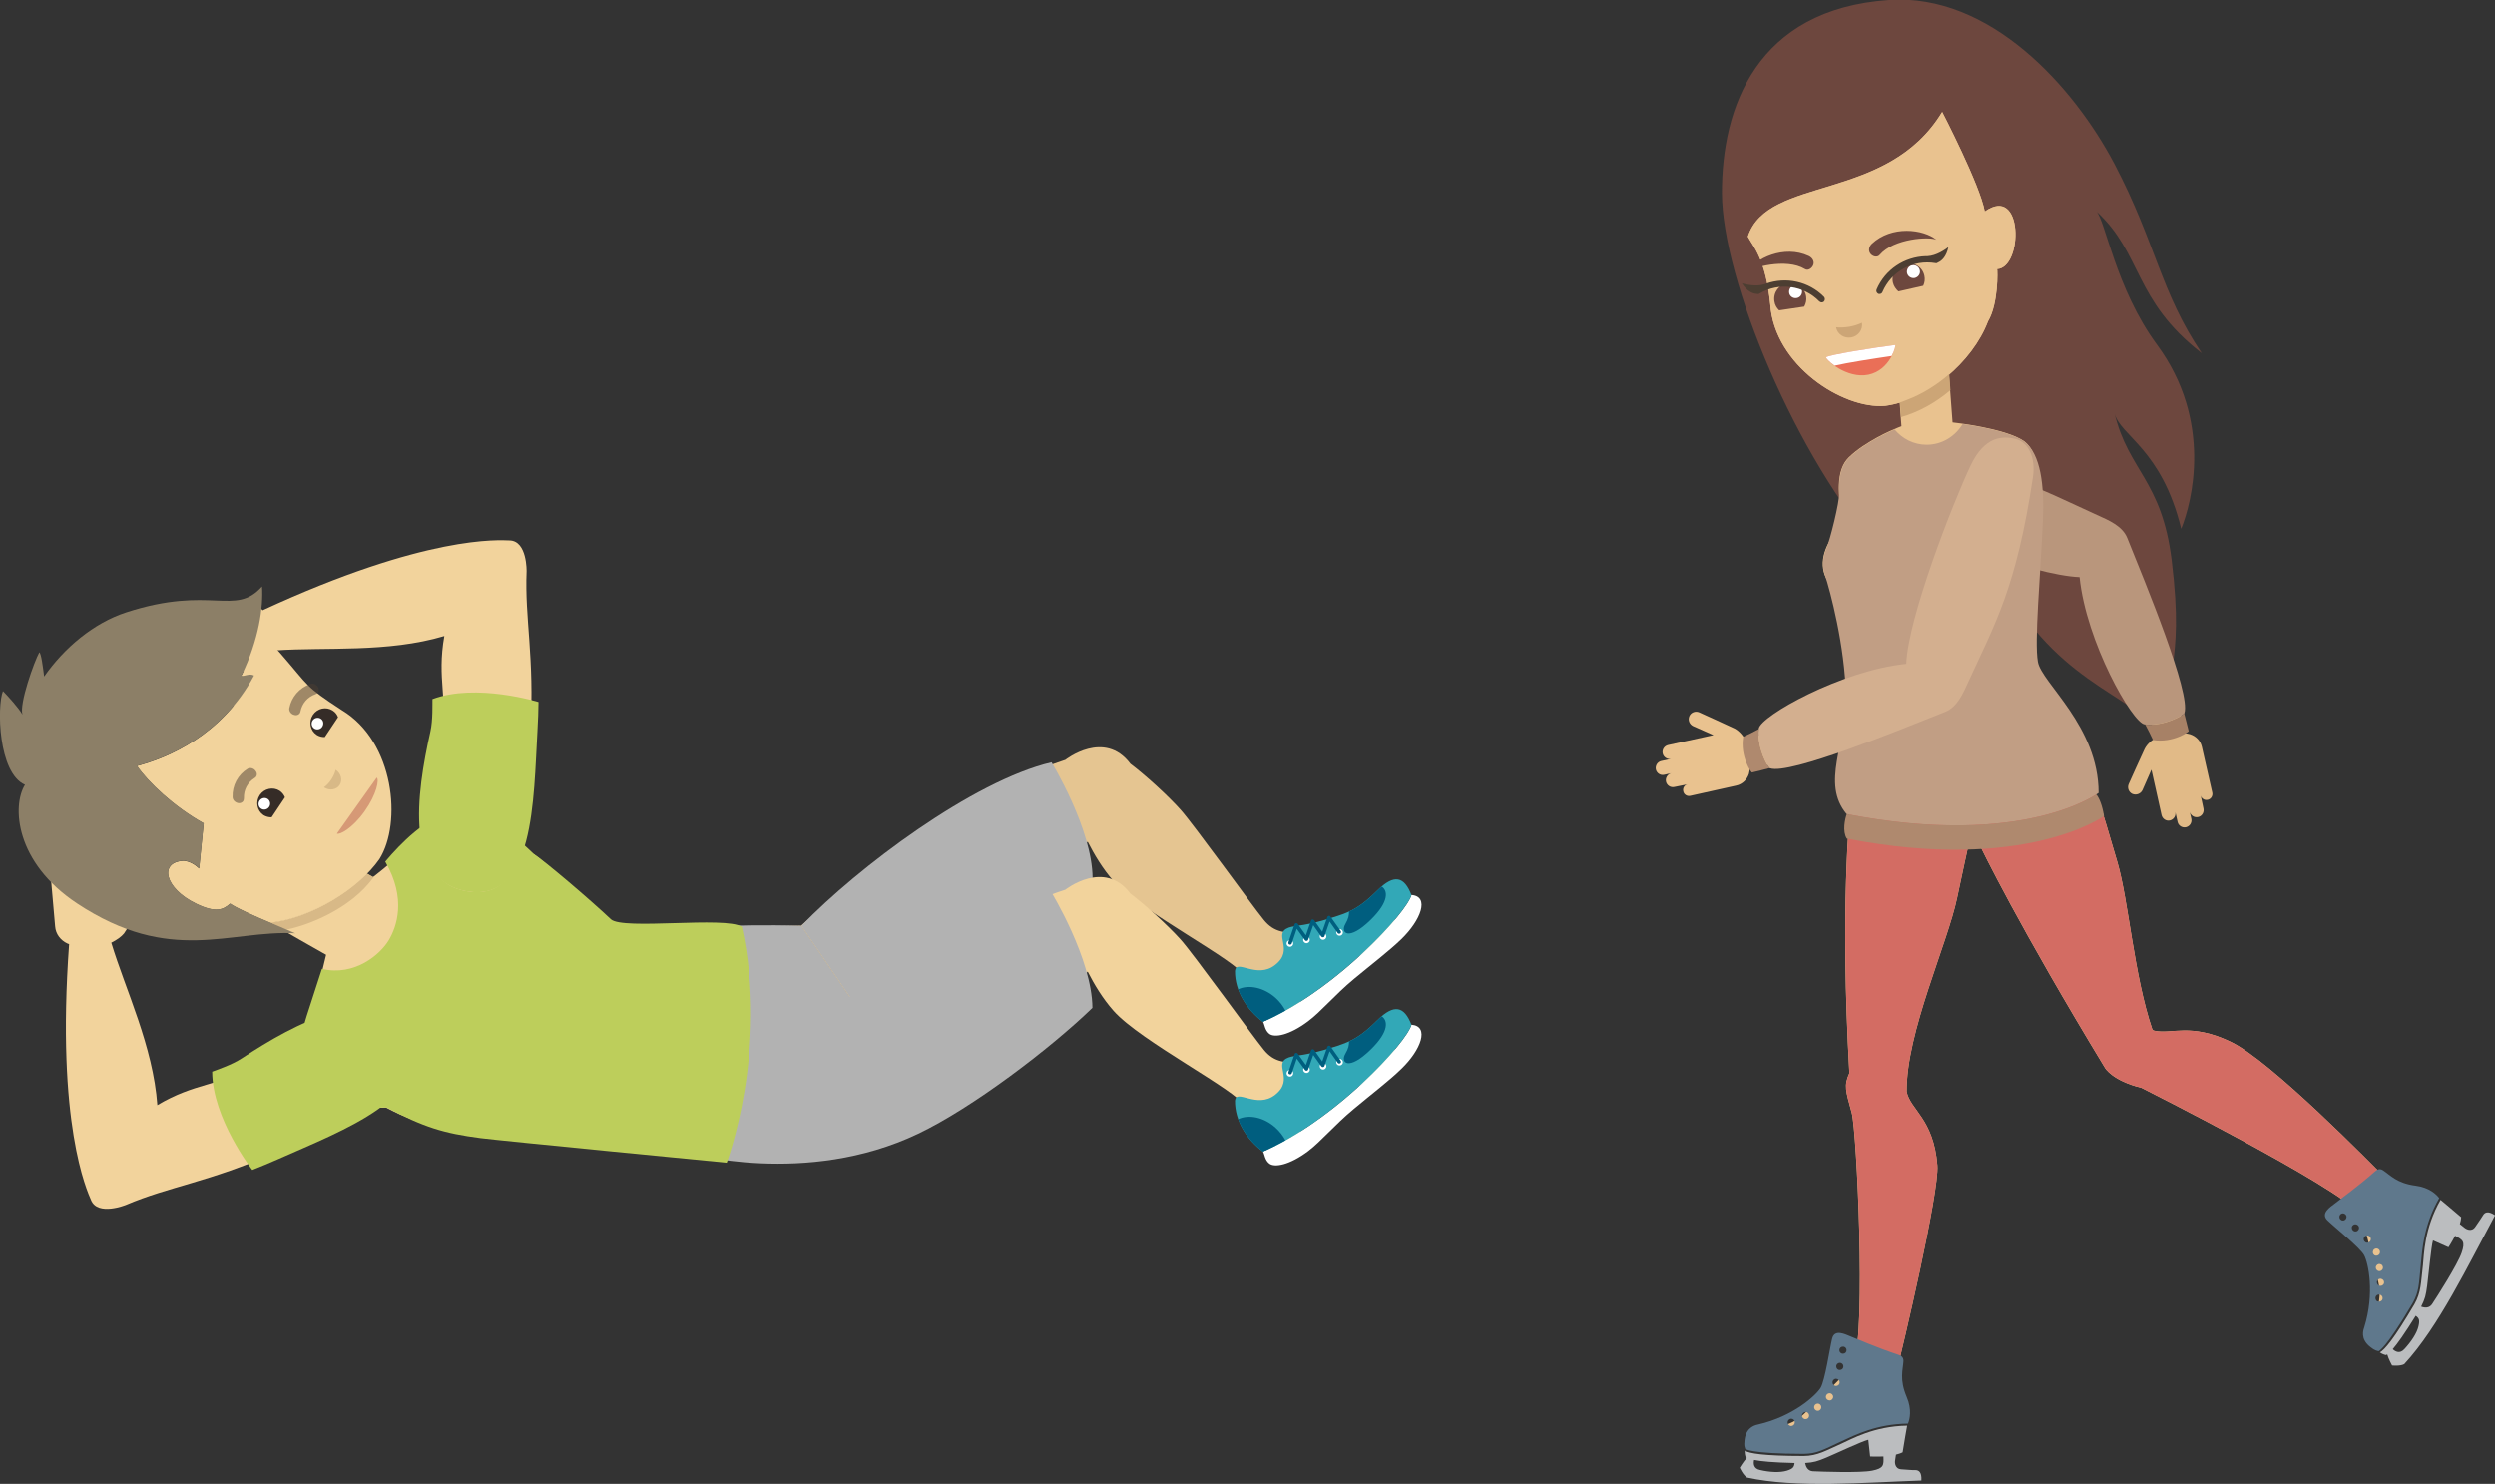 <?xml version="1.0" encoding="UTF-8" standalone="no"?>
<!-- Created with Inkscape (http://www.inkscape.org/) -->

<svg
   width="283.966mm"
   height="168.889mm"
   viewBox="0 0 283.966 168.889"
   version="1.1"
   id="svg86144"
   inkscape:version="1.1.1 (eb90963e84, 2021-10-02)"
   sodipodi:docname="2_img_6.svg"
   xmlns:inkscape="http://www.inkscape.org/namespaces/inkscape"
   xmlns:sodipodi="http://sodipodi.sourceforge.net/DTD/sodipodi-0.dtd"
   xmlns="http://www.w3.org/2000/svg"
   xmlns:svg="http://www.w3.org/2000/svg">
  <rect x="0" y="0" width="283.966" height="168.889" fill="#333333" stroke="none"/>
  <sodipodi:namedview
     id="namedview86146"
     pagecolor="#ffffff"
     bordercolor="#666666"
     borderopacity="1.0"
     inkscape:pageshadow="2"
     inkscape:pageopacity="0.0"
     inkscape:pagecheckerboard="0"
     inkscape:document-units="mm"
     showgrid="false"
     fit-margin-top="0"
     fit-margin-left="0"
     fit-margin-right="0"
     fit-margin-bottom="0"
     inkscape:zoom="0.27718254"
     inkscape:cx="537.5519"
     inkscape:cy="319.28418"
     inkscape:window-width="1280"
     inkscape:window-height="1364"
     inkscape:window-x="1280"
     inkscape:window-y="0"
     inkscape:window-maximized="0"
     inkscape:current-layer="layer1" />
  <defs
     id="defs86141">
    <clipPath
       clipPathUnits="userSpaceOnUse"
       id="clipPath3338">
      <path
         d="M 0,8645.283 H 3401.569 V 0 H 0 Z"
         id="path3336" />
    </clipPath>
    <clipPath
       clipPathUnits="userSpaceOnUse"
       id="clipPath3358">
      <path
         d="m 2292.51,6035.53 h 28.02 v -8.65 h -28.02 z"
         id="path3356" />
    </clipPath>
    <clipPath
       clipPathUnits="userSpaceOnUse"
       id="clipPath3374">
      <path
         d="m 2348.78,6035.53 h 28.02 v -8.65 h -28.02 z"
         id="path3372" />
    </clipPath>
    <clipPath
       clipPathUnits="userSpaceOnUse"
       id="clipPath3490">
      <path
         d="m 1990.58,6205.29 h 10.66 v -12.09 h -10.66 z"
         id="path3488" />
    </clipPath>
    <clipPath
       clipPathUnits="userSpaceOnUse"
       id="clipPath3506">
      <path
         d="m 1972.03,6171.8 h 8.4 v -13.46 h -8.4 z"
         id="path3504" />
    </clipPath>
    <clipPath
       clipPathUnits="userSpaceOnUse"
       id="clipPath3762">
      <path
         d="m 1944.11,6068.69 h 9.44 v -13.83 h -9.44 z"
         id="path3760" />
    </clipPath>
    <clipPath
       clipPathUnits="userSpaceOnUse"
       id="clipPath3778">
      <path
         d="m 1967.12,6101.42 h 11.77 v -12.19 h -11.77 z"
         id="path3776" />
    </clipPath>
    <clipPath
       clipPathUnits="userSpaceOnUse"
       id="clipPath3838">
      <path
         d="M 0,8645.283 H 3401.569 V 0 H 0 Z"
         id="path3836" />
    </clipPath>
    <clipPath
       clipPathUnits="userSpaceOnUse"
       id="clipPath60">
      <path
         d="M 0,8645.283 H 3401.569 V 0 H 0 Z"
         id="path58" />
    </clipPath>
    <clipPath
       clipPathUnits="userSpaceOnUse"
       id="clipPath1488">
      <path
         d="M 0,8645.283 H 3401.569 V 0 H 0 Z"
         id="path1486" />
    </clipPath>
    <clipPath
       clipPathUnits="userSpaceOnUse"
       id="clipPath1590">
      <path
         d="m 865.239,4962.22 h 9.4 v -22.12 h -9.4 z"
         id="path1588" />
    </clipPath>
    <clipPath
       clipPathUnits="userSpaceOnUse"
       id="clipPath1754">
      <path
         d="m 386.118,4749.05 h 113.783 v -99.41 H 386.118 Z"
         id="path1752" />
    </clipPath>
    <linearGradient
       x1="0"
       y1="0"
       x2="1"
       y2="0"
       gradientUnits="userSpaceOnUse"
       gradientTransform="matrix(107.066,0,0,-107.066,1222.481,4840.041)"
       spreadMethod="pad"
       id="linearGradient1796">
      <stop
         style="stop-opacity:1;stop-color:#e0b182"
         offset="0"
         id="stop1792" />
      <stop
         style="stop-opacity:1;stop-color:#f2cda0"
         offset="1"
         id="stop1794" />
    </linearGradient>
    <clipPath
       clipPathUnits="userSpaceOnUse"
       id="clipPath1806">
      <path
         d="M 0,8645.283 H 3401.569 V 0 H 0 Z"
         id="path1804" />
    </clipPath>
    <clipPath
       clipPathUnits="userSpaceOnUse"
       id="clipPath216">
      <path
         d="m 2276.25,4702.66 h 237.6 v -266.8 h -237.6 z"
         id="path214" />
    </clipPath>
    <clipPath
       clipPathUnits="userSpaceOnUse"
       id="clipPath236">
      <path
         d="m 2617.63,4702.66 h 125.98 V 4576.7 h -125.98 z"
         id="path234" />
    </clipPath>
    <clipPath
       clipPathUnits="userSpaceOnUse"
       id="clipPath340">
      <path
         d="m 2377.77,4942.53 h 87.89 v -23.3 h -87.89 z"
         id="path338" />
    </clipPath>
    <clipPath
       clipPathUnits="userSpaceOnUse"
       id="clipPath356">
      <path
         d="m 2378.07,4956.36 h 97.92 v -26.95 h -97.92 z"
         id="path354" />
    </clipPath>
    <clipPath
       clipPathUnits="userSpaceOnUse"
       id="clipPath372">
      <path
         d="m 2369.72,4953.92 h 109.71 v -42.43 h -109.71 z"
         id="path370" />
    </clipPath>
    <clipPath
       clipPathUnits="userSpaceOnUse"
       id="clipPath392">
      <path
         d="m 2367.6,4921.4 h 94.36 v -26.63 h -94.36 z"
         id="path390" />
    </clipPath>
    <clipPath
       clipPathUnits="userSpaceOnUse"
       id="clipPath408">
      <path
         d="m 2367.5,4938.67 h 90.43 v -14.81 h -90.43 z"
         id="path406" />
    </clipPath>
    <clipPath
       clipPathUnits="userSpaceOnUse"
       id="clipPath424">
      <path
         d="m 2359.89,4933.76 h 109.41 v -46.51 h -109.41 z"
         id="path422" />
    </clipPath>
    <clipPath
       clipPathUnits="userSpaceOnUse"
       id="clipPath440">
      <path
         d="m 2375.74,4932.5 h 86.48 v -18.04 h -86.48 z"
         id="path438" />
    </clipPath>
    <clipPath
       clipPathUnits="userSpaceOnUse"
       id="clipPath460">
      <path
         d="m 2467.63,4954.38 h 97.45 v -36.59 h -97.45 z"
         id="path458" />
    </clipPath>
    <clipPath
       clipPathUnits="userSpaceOnUse"
       id="clipPath476">
      <path
         d="m 2473.9,4929.16 h 79.49 v -11.52 h -79.49 z"
         id="path474" />
    </clipPath>
    <clipPath
       clipPathUnits="userSpaceOnUse"
       id="clipPath492">
      <path
         d="m 2462.11,4947 h 100.64 v -36.88 h -100.64 z"
         id="path490" />
    </clipPath>
    <clipPath
       clipPathUnits="userSpaceOnUse"
       id="clipPath512">
      <path
         d="m 2451.73,4931.89 h 117.09 v -39 h -117.09 z"
         id="path510" />
    </clipPath>
    <clipPath
       clipPathUnits="userSpaceOnUse"
       id="clipPath528">
      <path
         d="m 2456.99,4939.11 h 115.8 v -39.41 h -115.8 z"
         id="path526" />
    </clipPath>
    <clipPath
       clipPathUnits="userSpaceOnUse"
       id="clipPath552">
      <path
         d="m 2475.02,4917.02 h 87.08 V 4893 h -87.08 z"
         id="path550" />
    </clipPath>
    <clipPath
       clipPathUnits="userSpaceOnUse"
       id="clipPath568">
      <path
         d="m 2464.09,4901.94 h 101.16 v -24.68 h -101.16 z"
         id="path566" />
    </clipPath>
    <clipPath
       clipPathUnits="userSpaceOnUse"
       id="clipPath584">
      <path
         d="m 2464.69,4923.32 h 103.4 v -39.48 h -103.4 z"
         id="path582" />
    </clipPath>
    <clipPath
       clipPathUnits="userSpaceOnUse"
       id="clipPath604">
      <path
         d="m 2371.48,4904.28 h 146.71 v -35.01 h -146.71 z"
         id="path602" />
    </clipPath>
    <clipPath
       clipPathUnits="userSpaceOnUse"
       id="clipPath620">
      <path
         d="m 2374.63,4911.46 h 94.27 v -10.5 h -94.27 z"
         id="path618" />
    </clipPath>
    <clipPath
       clipPathUnits="userSpaceOnUse"
       id="clipPath636">
      <path
         d="m 2379.63,4902.36 h 136.84 v -25.76 h -136.84 z"
         id="path634" />
    </clipPath>
    <clipPath
       clipPathUnits="userSpaceOnUse"
       id="clipPath656">
      <path
         d="m 2454.29,4945.33 h 4.88 v -55.02 h -4.88 z"
         id="path654" />
    </clipPath>
    <clipPath
       clipPathUnits="userSpaceOnUse"
       id="clipPath672">
      <path
         d="m 2449.74,4946.59 h 10.22 v -59.42 h -10.22 z"
         id="path670" />
    </clipPath>
    <clipPath
       clipPathUnits="userSpaceOnUse"
       id="clipPath692">
      <path
         d="m 2466.43,4945.33 h 4.86 v -55.02 h -4.86 z"
         id="path690" />
    </clipPath>
    <clipPath
       clipPathUnits="userSpaceOnUse"
       id="clipPath708">
      <path
         d="m 2461.79,4946.59 h 10.22 v -59.42 h -10.22 z"
         id="path706" />
    </clipPath>
    <clipPath
       clipPathUnits="userSpaceOnUse"
       id="clipPath728">
      <path
         d="m 2478.28,4945.33 h 4.93 v -55.02 h -4.93 z"
         id="path726" />
    </clipPath>
    <clipPath
       clipPathUnits="userSpaceOnUse"
       id="clipPath744">
      <path
         d="m 2473.9,4946.59 h 10.17 v -59.42 h -10.17 z"
         id="path742" />
    </clipPath>
    <clipPath
       clipPathUnits="userSpaceOnUse"
       id="clipPath1082">
      <path
         d="m 2686.93,4330.93 h 38.78 v -50.68 h -38.78 z"
         id="path1080" />
    </clipPath>
    <clipPath
       clipPathUnits="userSpaceOnUse"
       id="clipPath1102">
      <path
         d="m 2871.85,4330.93 h 39.25 v -50.68 h -39.25 z"
         id="path1100" />
    </clipPath>
    <clipPath
       clipPathUnits="userSpaceOnUse"
       id="clipPath1190">
      <path
         d="m 2719.79,4335.16 h 158.19 v -77.99 h -158.19 z"
         id="path1188" />
    </clipPath>
    <clipPath
       clipPathUnits="userSpaceOnUse"
       id="clipPath1206">
      <path
         d="m 2739.98,4543.51 h 116.54 v -81.03 h -116.54 z"
         id="path1204" />
    </clipPath>
    <clipPath
       clipPathUnits="userSpaceOnUse"
       id="clipPath1254">
      <path
         d="m 2472.34,4360.13 h 67.08 v -36.25 h -67.08 z"
         id="path1252" />
    </clipPath>
    <clipPath
       clipPathUnits="userSpaceOnUse"
       id="clipPath1270">
      <path
         d="m 2429.27,4366.57 h 31.05 v -34.7 h -31.05 z"
         id="path1268" />
    </clipPath>
    <clipPath
       clipPathUnits="userSpaceOnUse"
       id="clipPath1286">
      <path
         d="m 2551.91,4350.58 h 31.06 v -34.68 h -31.06 z"
         id="path1284" />
    </clipPath>
    <clipPath
       clipPathUnits="userSpaceOnUse"
       id="clipPath1362">
      <path
         d="m 2958.55,4390.7 h 31.15 v -75.75 h -31.15 z"
         id="path1360" />
    </clipPath>
    <clipPath
       clipPathUnits="userSpaceOnUse"
       id="clipPath1378">
      <path
         d="m 2989.7,4390.7 h 31.17 v -75.75 h -31.17 z"
         id="path1376" />
    </clipPath>
    <clipPath
       clipPathUnits="userSpaceOnUse"
       id="clipPath1398">
      <path
         d="m 2978.22,4404.49 h 11.48 v -47.12 h -11.48 z"
         id="path1396" />
    </clipPath>
    <clipPath
       clipPathUnits="userSpaceOnUse"
       id="clipPath1414">
      <path
         d="m 2989.7,4404.49 h 11.5 v -47.12 h -11.5 z"
         id="path1412" />
    </clipPath>
    <clipPath
       clipPathUnits="userSpaceOnUse"
       id="clipPath1446">
      <path
         d="m 2992.01,4430.94 h 2.7 v -44.19 h -2.7 z"
         id="path1444" />
    </clipPath>
    <clipPath
       clipPathUnits="userSpaceOnUse"
       id="clipPath1462">
      <path
         d="m 2983.2,4432.02 h 3.83 v -45.16 h -3.83 z"
         id="path1460" />
    </clipPath>
    <clipPath
       clipPathUnits="userSpaceOnUse"
       id="clipPath1970">
      <path
         d="M 0,8645.283 H 3401.569 V 0 H 0 Z"
         id="path1968" />
    </clipPath>
    <clipPath
       clipPathUnits="userSpaceOnUse"
       id="clipPath2072">
      <path
         d="m 720.401,3566.25 h 31.805 v -4.7 h -31.805 z"
         id="path2070" />
    </clipPath>
    <clipPath
       clipPathUnits="userSpaceOnUse"
       id="clipPath2088">
      <path
         d="m 704.608,3618.69 h 17.385 v -8.07 h -17.385 z"
         id="path2086" />
    </clipPath>
    <clipPath
       clipPathUnits="userSpaceOnUse"
       id="clipPath2104">
      <path
         d="m 753.079,3618.69 h 17.366 v -8.07 h -17.366 z"
         id="path2102" />
    </clipPath>
    <clipPath
       clipPathUnits="userSpaceOnUse"
       id="clipPath2304">
      <path
         d="M 0,8645.283 H 3401.569 V 0 H 0 Z"
         id="path2302" />
    </clipPath>
    <clipPath
       clipPathUnits="userSpaceOnUse"
       id="clipPath4030">
      <path
         d="m 310.501,2103.5 h 12.153 v -5.16 h -12.153 z"
         id="path4028" />
    </clipPath>
    <clipPath
       clipPathUnits="userSpaceOnUse"
       id="clipPath4046">
      <path
         d="m 276.873,2099.68 h 11.909 v -6.31 h -11.909 z"
         id="path4044" />
    </clipPath>
    <clipPath
       clipPathUnits="userSpaceOnUse"
       id="clipPath8718">
      <path
         d="m 1075.72,1617.31 h 398.89 v -92.25 h -398.89 z"
         id="path8716" />
    </clipPath>
    <clipPath
       clipPathUnits="userSpaceOnUse"
       id="clipPath8734">
      <path
         d="m 1075.72,1617.31 h 398.89 v -92.25 h -398.89 z"
         id="path8732" />
    </clipPath>
    <clipPath
       clipPathUnits="userSpaceOnUse"
       id="clipPath6966">
      <path
         d="m 296.2,1085 h 23.477 v -30.6 H 296.2 Z"
         id="path6964" />
    </clipPath>
    <clipPath
       clipPathUnits="userSpaceOnUse"
       id="clipPath6986">
      <path
         d="m 407.997,1085 h 23.711 v -30.64 h -23.711 z"
         id="path6984" />
    </clipPath>
    <clipPath
       clipPathUnits="userSpaceOnUse"
       id="clipPath7022">
      <path
         d="m 316.092,1087.58 h 95.632 v -47.13 h -95.632 z"
         id="path7020" />
    </clipPath>
    <clipPath
       clipPathUnits="userSpaceOnUse"
       id="clipPath7330">
      <path
         d="m 434.349,1108.33 h 25.297 v -33.01 h -25.297 z"
         id="path7328" />
    </clipPath>
    <clipPath
       clipPathUnits="userSpaceOnUse"
       id="clipPath7350">
      <path
         d="m 554.966,1108.33 h 25.562 v -33.03 h -25.562 z"
         id="path7348" />
    </clipPath>
    <clipPath
       clipPathUnits="userSpaceOnUse"
       id="clipPath7386">
      <path
         d="m 455.767,1111.11 h 103.205 v -50.86 H 455.767 Z"
         id="path7384" />
    </clipPath>
    <clipPath
       clipPathUnits="userSpaceOnUse"
       id="clipPath7518">
      <path
         d="m 521.047,1288.04 h 15.452 v -6.22 h -15.452 z"
         id="path7516" />
    </clipPath>
    <clipPath
       clipPathUnits="userSpaceOnUse"
       id="clipPath7534">
      <path
         d="m 477.55,1287.62 h 15.461 v -6.24 H 477.55 Z"
         id="path7532" />
    </clipPath>
    <clipPath
       clipPathUnits="userSpaceOnUse"
       id="clipPath6830">
      <path
         d="m 821.744,1077.09 h 7.841 v -11.33 h -7.841 z"
         id="path6828" />
    </clipPath>
    <clipPath
       clipPathUnits="userSpaceOnUse"
       id="clipPath6846">
      <path
         d="m 840.022,1104.31 h 9.525 v -10.16 h -9.525 z"
         id="path6844" />
    </clipPath>
  </defs>
  <g
     inkscape:label="Layer 1"
     inkscape:groupmode="layer"
     id="layer1"
     transform="translate(-149.734,-41.31)">
    <g
       id="g6704"
       transform="matrix(0.353,0,0,-0.353,306.513,143.586)">
      <path
         d="m 0,0 c -5.602,-5.484 -16.687,-9.484 -23.039,-10.5 -6.344,-0.984 -10.305,-0.469 -13.617,3.641 -3.93,4.828 -22.547,30.718 -26.805,35.484 -4.258,4.766 -11.547,11.344 -16.203,14.844 -8.414,11.203 -20.969,1.265 -20.969,1.265 -38.617,-12.5 -85.242,-53.5 -85.242,-53.5 l 22.07,-32.437 c 28.227,11.969 56.086,44.922 70.375,59.547 2.11,-4.156 4.875,-8.813 8.367,-12.735 8.618,-9.718 40.258,-25.89 42.008,-30.515 2.274,-5.922 8.563,-21.063 19.094,-7.235 7.234,9.485 20,13.125 26.274,19.75 C 5,-9.563 6.297,-5.234 6.437,-2.031 6.547,1.359 3.422,3.391 0,0"
         style="fill:#e5c591;fill-opacity:1;fill-rule:nonzero;stroke:none"
         id="path6706" />
    </g>
    <g
       id="g6708"
       transform="matrix(0.353,0,0,-0.353,240.941,146.679)">
      <path
         d="m 0,0 c 18.148,18.781 55.313,46.734 80.664,52.703 0,0 13.125,-21.562 13.234,-37.281 C 66.586,-13.375 23.969,-33.313 22.695,-33.313 Z"
         style="fill:#b2b2b2;fill-opacity:1;fill-rule:nonzero;stroke:none"
         id="path6710" />
    </g>
    <g
       id="g6712"
       transform="matrix(0.353,0,0,-0.353,293.48,157.593)">
      <path
         d="m 0,0 c 0.109,0.031 0.219,0.109 0.328,0.141 0.727,0.296 1.508,0.656 2.32,1.062 22.227,10.61 43.829,34.219 45.227,39.641 5.945,-0.438 3.078,-8.11 -3.289,-14.266 C 40.766,22.875 35.039,18.5 29.312,13.75 23.016,8.5 18.727,3.234 14.523,0.109 8.508,-4.406 3.672,-5.281 2,-3.891 0.578,-2.734 0.523,-0.844 0,0"
         style="fill:#ffffff;fill-opacity:1;fill-rule:nonzero;stroke:none"
         id="path6714" />
    </g>
    <g
       id="g6716"
       transform="matrix(0.353,0,0,-0.353,293.466,157.609)">
      <path
         d="m 0,0 c -5.016,3.828 -9.055,9.797 -8.984,16.406 0.367,4.078 7.023,-2.765 12.945,1.938 6.477,5.015 -1.016,10 4.367,12.031 2.149,0.797 5.453,0.328 15.711,3.75 4.438,1.453 7.492,2.875 12.914,8.25 5.399,5.422 8.672,4.469 10.961,-1.484 C 46.445,35.25 23.133,9.938 0,0"
         style="fill:#32a8b7;fill-opacity:1;fill-rule:nonzero;stroke:none"
         id="path6718" />
    </g>
    <g
       id="g6720"
       transform="matrix(0.353,0,0,-0.353,290.658,153.911)">
      <path
         d="M 0,0 C 3.398,1.625 8.289,0.609 12.07,-2.766 13.414,-4 14.492,-5.391 15.234,-6.875 12.836,-8.219 10.398,-9.422 7.961,-10.484 4.508,-7.859 1.508,-4.187 0,0"
         style="fill:#005e7f;fill-opacity:1;fill-rule:nonzero;stroke:none"
         id="path6722" />
    </g>
    <g
       id="g6724"
       transform="matrix(0.353,0,0,-0.353,302.845,146.508)">
      <path
         d="m 0,0 c 1.07,1.891 1.203,2.766 1.234,4.109 2.727,1.235 5.352,3.047 9.133,6.797 0.469,0.516 0.906,0.907 1.383,1.266 C 13.641,10.984 14.422,7.484 8.148,1.375 1.055,-5.531 -1.602,-2.797 0,0"
         style="fill:#005e7f;fill-opacity:1;fill-rule:nonzero;stroke:none"
         id="path6726" />
    </g>
    <g
       id="g6728"
       transform="matrix(0.353,0,0,-0.353,301.908,147.676)">
      <path
         d="M 0,0 C 0.367,-0.469 1.055,-0.516 1.531,-0.141 1.984,0.25 2.039,0.906 1.656,1.375 1.273,1.859 0.602,1.891 0.148,1.531 -0.328,1.125 -0.383,0.469 0,0"
         style="fill:#ffffff;fill-opacity:1;fill-rule:nonzero;stroke:none"
         id="path6730" />
    </g>
    <g
       id="g6732"
       transform="matrix(0.353,0,0,-0.353,300.028,148.139)">
      <path
         d="M 0,0 C 0.383,-0.469 1.07,-0.5 1.508,-0.141 1.961,0.25 2.039,0.906 1.656,1.391 1.273,1.828 0.602,1.891 0.125,1.531 -0.305,1.125 -0.383,0.469 0,0"
         style="fill:#ffffff;fill-opacity:1;fill-rule:nonzero;stroke:none"
         id="path6734" />
    </g>
    <g
       id="g6736"
       transform="matrix(0.353,0,0,-0.353,298.143,148.525)">
      <path
         d="M 0,0 C 0.383,-0.469 1.07,-0.547 1.508,-0.141 1.984,0.219 2.016,0.922 1.656,1.391 1.273,1.828 0.602,1.891 0.125,1.531 -0.312,1.125 -0.383,0.437 0,0"
         style="fill:#ffffff;fill-opacity:1;fill-rule:nonzero;stroke:none"
         id="path6738" />
    </g>
    <g
       id="g6740"
       transform="matrix(0.353,0,0,-0.353,296.25,148.933)">
      <path
         d="M 0,0 C 0.383,-0.469 1.07,-0.547 1.531,-0.141 1.984,0.219 2.039,0.906 1.672,1.375 1.273,1.812 0.602,1.891 0.148,1.484 -0.305,1.125 -0.383,0.437 0,0"
         style="fill:#ffffff;fill-opacity:1;fill-rule:nonzero;stroke:none"
         id="path6742" />
    </g>
    <g
       id="g6744"
       transform="matrix(0.353,0,0,-0.353,296.379,148.547)">
      <path
         d="M 0,0 1.977,5.781 C 2.031,5.953 2.234,6.141 2.438,6.141 2.656,6.172 2.867,6.109 3,5.922 l 2.633,-3.703 1.64,4.718 c 0.055,0.219 0.25,0.375 0.454,0.407 0.203,0 0.414,-0.078 0.562,-0.25 l 2.617,-3.719 1.641,4.734 c 0.07,0.219 0.25,0.36 0.469,0.391 0.218,0.047 0.422,-0.062 0.547,-0.25 L 16.852,3.625 C 17.039,3.375 16.984,3.047 16.766,2.875 16.727,2.828 16.727,2.828 16.711,2.828 16.437,2.656 16.07,2.688 15.891,2.938 l -2.618,3.718 -1.64,-4.734 c 0,-0.031 -0.055,-0.031 -0.07,-0.078 -0.04,-0.063 -0.04,-0.141 -0.094,-0.172 -0.016,0 -0.016,0 -0.055,-0.047 L 11.398,1.672 C 11.305,1.594 11.25,1.594 11.18,1.594 c -0.086,0 -0.164,-0.032 -0.235,0 L 10.93,1.562 c -0.094,0.032 -0.11,0.11 -0.164,0.141 -0.039,0.031 -0.11,0.031 -0.149,0.078 L 8,5.484 6.359,0.766 C 6.344,0.719 6.289,0.687 6.273,0.687 6.234,0.609 6.234,0.547 6.18,0.5 H 6.141 C 6.141,0.469 6.109,0.469 6.109,0.469 6.031,0.437 5.961,0.437 5.891,0.437 5.82,0.391 5.742,0.391 5.672,0.391 H 5.633 C 5.562,0.437 5.523,0.469 5.492,0.547 5.453,0.578 5.383,0.578 5.344,0.609 L 2.688,4.328 1.086,-0.406 C 0.977,-0.703 0.656,-0.875 0.344,-0.766 0.031,-0.656 -0.109,-0.328 0,0"
         style="fill:#005e7f;fill-opacity:1;fill-rule:nonzero;stroke:none"
         id="path6746" />
    </g>
    <g
       id="g6748"
       transform="matrix(0.353,0,0,-0.353,306.513,158.353)">
      <path
         d="m 0,0 c -5.602,-5.516 -16.687,-9.484 -23.039,-10.5 -6.344,-1.016 -10.305,-0.516 -13.617,3.594 -3.93,4.843 -22.547,30.765 -26.805,35.531 -4.258,4.734 -11.547,11.313 -16.203,14.813 -8.414,11.234 -20.969,1.265 -20.969,1.265 -24.656,-7.969 -51.094,-26.219 -67.023,-38.375 l -18.219,26.766 -19.203,-0.36 c 0,0 -41.805,-2.578 -44.844,1.672 -5.273,7.344 -18.492,19.313 -22.437,21.938 0,0 -27.75,24.578 -39.133,3.531 -6.586,-6.953 -12.438,-11.141 -12.438,-11.141 l -2.109,1.235 c -7.656,-7.781 -19.969,-14.547 -30.844,-15.813 -0.07,0 -0.109,-0.031 -0.14,-0.031 3.273,-2.078 18.039,-10.406 18.039,-10.406 0,0 -2.368,-9.563 -4.368,-18.844 -3.82,-7.266 -5.75,-14.469 0.18,-21.594 3.617,-4.328 10.711,-9.312 23.547,-8.843 12.023,-6.36 23.953,-8.626 30.5,-8.251 6.891,0.391 60.367,-5.39 60.367,-5.39 0,0 9.602,-1.625 18.844,-2.61 39.711,-2.765 55.281,6.438 55.281,6.438 28.219,11.953 46.914,39.094 61.203,53.672 2.11,-4.141 4.875,-8.766 8.367,-12.688 8.618,-9.75 40.258,-25.937 42.008,-30.515 2.274,-5.969 8.563,-21.063 19.094,-7.235 7.234,9.485 20,13.094 26.274,19.703 C 5,-9.594 6.297,-5.234 6.437,-2.063 6.547,1.359 3.422,3.359 0,0"
         style="fill:#f2d39c;fill-opacity:1;fill-rule:nonzero;stroke:none"
         id="path6750" />
    </g>
    <g
       id="g6752"
       transform="matrix(0.353,0,0,-0.353,180.613,146.304)">
      <path
         d="m 0,0 c -0.07,0 -0.109,-0.031 -0.141,-0.031 0.813,-0.516 2.289,-1.391 4.071,-2.438 7.343,1.203 21.765,6.797 29.023,17.047 -0.875,0.516 -2.039,1.203 -2.109,1.235 C 23.187,8.031 10.875,1.266 0,0"
         style="fill:#d8b987;fill-opacity:1;fill-rule:nonzero;stroke:none"
         id="path6754" />
    </g>
    <g
       id="g6756"
       transform="matrix(0.353,0,0,-0.353,269.397,142.864)">
      <path
         d="m 0,0 c -25.352,-5.969 -46.914,-21.312 -65.047,-33.75 l -15.617,22.937 c -11.602,0.375 -22.297,0.079 -30.445,-0.25 2.148,-24.625 -6.274,-72.921 -6.274,-72.921 0,0 38.242,-11.125 74.399,6.109 17.492,8.328 42.617,27.422 56.218,40.594 C 13.125,-21.562 0,0 0,0"
         style="fill:#b2b2b2;fill-opacity:1;fill-rule:nonzero;stroke:none"
         id="path6758" />
    </g>
    <g
       id="g6760"
       transform="matrix(0.353,0,0,-0.353,293.48,172.376)">
      <path
         d="M 0,0 C 0.109,0.047 0.219,0.109 0.328,0.156 1.055,0.437 1.836,0.812 2.648,1.25 24.875,11.859 46.477,35.422 47.875,40.891 53.82,40.406 50.953,32.734 44.586,26.625 40.766,22.875 35.039,18.547 29.312,13.75 23.016,8.516 18.727,3.281 14.523,0.109 8.508,-4.391 3.672,-5.234 2,-3.844 0.578,-2.719 0.523,-0.828 0,0"
         style="fill:#ffffff;fill-opacity:1;fill-rule:nonzero;stroke:none"
         id="path6762" />
    </g>
    <g
       id="g6764"
       transform="matrix(0.353,0,0,-0.353,293.466,172.376)">
      <path
         d="m 0,0 c -5.016,3.781 -9.055,9.75 -8.984,16.406 0.367,4.031 7.023,-2.765 12.945,1.891 6.477,5.062 -1.016,10.047 4.367,12.047 2.149,0.797 5.453,0.359 15.711,3.734 4.438,1.5 7.492,2.875 12.914,8.297 5.399,5.375 8.672,4.438 10.961,-1.484 C 46.445,35.203 23.133,9.891 0,0"
         style="fill:#32a8b7;fill-opacity:1;fill-rule:nonzero;stroke:none"
         id="path6766" />
    </g>
    <g
       id="g6768"
       transform="matrix(0.353,0,0,-0.353,290.658,168.694)">
      <path
         d="M 0,0 C 3.398,1.641 8.289,0.656 12.07,-2.766 13.414,-4 14.492,-5.375 15.234,-6.828 12.836,-8.172 10.398,-9.375 7.961,-10.438 4.508,-7.812 1.508,-4.172 0,0"
         style="fill:#005e7f;fill-opacity:1;fill-rule:nonzero;stroke:none"
         id="path6770" />
    </g>
    <g
       id="g6772"
       transform="matrix(0.353,0,0,-0.353,302.845,161.275)">
      <path
         d="m 0,0 c 1.07,1.844 1.203,2.719 1.234,4.062 2.727,1.25 5.352,3.094 9.133,6.844 0.469,0.469 0.906,0.875 1.383,1.266 C 13.641,10.938 14.422,7.453 8.148,1.375 1.055,-5.531 -1.602,-2.844 0,0"
         style="fill:#005e7f;fill-opacity:1;fill-rule:nonzero;stroke:none"
         id="path6774" />
    </g>
    <g
       id="g6776"
       transform="matrix(0.353,0,0,-0.353,301.908,162.455)">
      <path
         d="M 0,0 C 0.367,-0.437 1.055,-0.516 1.531,-0.109 1.984,0.25 2.039,0.937 1.656,1.375 1.273,1.844 0.602,1.922 0.148,1.516 -0.328,1.156 -0.383,0.469 0,0"
         style="fill:#ffffff;fill-opacity:1;fill-rule:nonzero;stroke:none"
         id="path6778" />
    </g>
    <g
       id="g6780"
       transform="matrix(0.353,0,0,-0.353,300.028,162.918)">
      <path
         d="M 0,0 C 0.383,-0.437 1.07,-0.516 1.508,-0.109 1.961,0.25 2.039,0.937 1.656,1.375 1.273,1.844 0.602,1.891 0.125,1.531 -0.305,1.156 -0.383,0.469 0,0"
         style="fill:#ffffff;fill-opacity:1;fill-rule:nonzero;stroke:none"
         id="path6782" />
    </g>
    <g
       id="g6784"
       transform="matrix(0.353,0,0,-0.353,298.143,163.303)">
      <path
         d="M 0,0 C 0.383,-0.437 1.07,-0.516 1.508,-0.141 1.984,0.25 2.016,0.906 1.656,1.375 1.273,1.859 0.602,1.891 0.125,1.531 -0.312,1.125 -0.383,0.469 0,0"
         style="fill:#ffffff;fill-opacity:1;fill-rule:nonzero;stroke:none"
         id="path6786" />
    </g>
    <g
       id="g6788"
       transform="matrix(0.353,0,0,-0.353,296.25,163.717)">
      <path
         d="M 0,0 C 0.383,-0.469 1.07,-0.5 1.531,-0.141 1.984,0.266 2.039,0.922 1.672,1.391 1.273,1.859 0.602,1.906 0.148,1.531 -0.305,1.141 -0.383,0.437 0,0"
         style="fill:#ffffff;fill-opacity:1;fill-rule:nonzero;stroke:none"
         id="path6790" />
    </g>
    <g
       id="g6792"
       transform="matrix(0.353,0,0,-0.353,296.379,163.331)">
      <path
         d="M 0,0 1.977,5.781 C 2.031,6 2.234,6.156 2.438,6.187 2.656,6.219 2.867,6.109 3,5.937 L 5.633,2.266 7.273,6.953 C 7.328,7.172 7.523,7.312 7.727,7.344 7.93,7.391 8.141,7.281 8.289,7.141 l 2.617,-3.719 1.641,4.734 c 0.07,0.172 0.25,0.328 0.469,0.36 0.218,0.031 0.422,-0.078 0.547,-0.219 l 3.289,-4.656 c 0.187,-0.219 0.132,-0.578 -0.086,-0.766 -0.039,0 -0.039,-0.031 -0.055,-0.031 -0.274,-0.188 -0.641,-0.11 -0.82,0.14 l -2.618,3.719 -1.64,-4.734 c 0,-0.078 -0.055,-0.078 -0.07,-0.11 C 11.523,1.781 11.523,1.75 11.469,1.719 11.453,1.672 11.453,1.672 11.414,1.672 H 11.398 C 11.305,1.641 11.25,1.641 11.18,1.609 c -0.086,0 -0.164,-0.047 -0.235,0 H 10.93 c -0.094,0 -0.11,0.063 -0.164,0.11 -0.039,0.031 -0.11,0.031 -0.149,0.109 L 8,5.5 6.359,0.812 C 6.344,0.734 6.289,0.734 6.273,0.703 6.234,0.625 6.234,0.594 6.18,0.516 H 6.141 c 0,0 -0.032,0 -0.032,-0.032 C 6.031,0.437 5.961,0.437 5.891,0.437 c -0.071,0 -0.149,-0.031 -0.219,0 H 5.633 c -0.071,0 -0.11,0.079 -0.141,0.11 C 5.453,0.594 5.383,0.594 5.344,0.656 L 2.688,4.328 1.086,-0.391 C 0.977,-0.687 0.656,-0.828 0.344,-0.719 0.031,-0.609 -0.109,-0.281 0,0"
         style="fill:#005e7f;fill-opacity:1;fill-rule:nonzero;stroke:none"
         id="path6794" />
    </g>
    <g
       id="g6796"
       transform="matrix(0.353,0,0,-0.353,195.804,159.379)">
      <path
         d="m 0,0 c -10.219,18.297 -33.477,1.531 -50.953,-9.969 -8.586,-5.625 -16.727,-4.64 -28.82,-11.89 -1.383,19.062 -10.258,37.14 -14.86,52.375 1.766,0.875 3.242,1.922 4.11,2.984 0.437,0.547 8.078,12.844 8.078,12.844 0.851,1.344 0.437,3.187 -0.93,4.031 -1.398,0.828 -3.219,0.391 -4.055,-0.953 l -4.586,-7.453 -1.484,18.109 c -0.148,1.531 -1.461,2.656 -3,2.547 -1.516,-0.172 -2.625,-1.453 -2.531,-2.984 l -0.328,3.89 c -0.125,1.532 -1.454,2.657 -2.985,2.547 -1.523,-0.14 -2.648,-1.453 -2.508,-3.015 l 0.258,-2.719 c -0.187,1.484 -1.492,2.547 -2.984,2.437 -1.524,-0.109 -2.633,-1.468 -2.508,-2.984 l 0.383,-5.313 c -0.094,1.266 -1.242,2.25 -2.516,2.141 -1.289,-0.109 -2.234,-1.203 -2.125,-2.5 l 1.602,-18.328 c 0.179,-2.516 1.781,-4.516 3.945,-5.531 0.18,-0.079 0.383,-0.157 0.563,-0.219 -4.219,-58.125 5.804,-79.469 7.078,-82.516 2.179,-5.25 11.273,-1.531 11.273,-1.531 14.07,6 26.86,7.344 48.133,16.828 C -21.187,-28.031 10.547,-18.828 0,0"
         style="fill:#f2d39c;fill-opacity:1;fill-rule:nonzero;stroke:none"
         id="path6798" />
    </g>
    <g
       id="g6800"
       transform="matrix(0.353,0,0,-0.353,178.447,174.465)">
      <path
         d="M 0,0 C 2.688,1.047 5.484,2.219 8.469,3.531 29.055,12.688 59.75,23.937 49.203,42.766 38.984,61.063 14.07,47.453 -3.422,35.938 -6.57,33.859 -11.602,32.188 -12.93,31.672 -12.875,16.578 0,0 0,0"
         style="fill:#bdce5b;fill-opacity:1;fill-rule:nonzero;stroke:none"
         id="path6802" />
    </g>
    <g
       id="g6804"
       transform="matrix(0.353,0,0,-0.353,232.447,173.644)">
      <path
         d="m 0,0 c 0,0 -72.5,7.047 -79.352,7.922 -11.953,1.562 -18.296,3.5 -30.32,9.859 -12.836,-0.469 -19.93,4.516 -23.547,8.844 -5.929,7.125 -3.562,16.5 -2.218,20.656 0.89,2.657 3.328,10.219 4.914,15.203 10.726,-2.484 18.851,4.797 21.492,9.157 2.617,4.328 5.89,13.422 -1.071,25.422 4.852,5.75 13.438,14.625 21.344,15.718 12.219,1.672 26.352,-13.093 26.352,-13.093 3.945,-2.625 17.961,-14.516 25.054,-21.204 3.836,-3.562 36.86,1.047 42.227,-2.406 C 13.672,36.469 0,0 0,0"
         style="fill:#bdce5b;fill-opacity:1;fill-rule:nonzero;stroke:none"
         id="path6806" />
    </g>
    <g
       id="g6808"
       transform="matrix(0.353,0,0,-0.353,203.028,142.776)">
      <path
         d="m 0,0 c -20.711,3.125 -13.258,30.812 -8.656,51.203 2.258,10.047 -1.547,17.313 0.945,31.172 -18.328,-5.453 -38.352,-3.531 -54.266,-4.625 -0.14,-1.922 -0.617,-3.672 -1.32,-4.859 -0.351,-0.594 -9.148,-12.078 -9.148,-12.078 -0.985,-1.282 -2.836,-1.532 -4.11,-0.579 -1.273,1.047 -1.508,2.86 -0.547,4.141 l 5.344,6.906 -17.453,-4.984 c -1.453,-0.438 -3.023,0.437 -3.437,1.891 -0.383,1.453 0.437,2.984 1.906,3.421 l -3.781,-1.046 c -1.454,-0.438 -2.985,0.39 -3.422,1.89 -0.399,1.453 0.437,2.969 1.929,3.375 l 2.641,0.766 c -1.438,-0.36 -2.93,0.469 -3.328,1.89 -0.422,1.485 0.437,3.016 1.89,3.422 l 5.125,1.532 c -1.234,-0.407 -2.562,0.359 -2.89,1.593 -0.36,1.203 0.328,2.516 1.601,2.875 l 17.696,4.938 c 2.414,0.734 4.867,-0.063 6.562,-1.703 0.164,-0.141 0.274,-0.328 0.399,-0.469 52.898,24.469 76.39,22.609 79.703,22.516 C 19.055,113 18.805,103.172 18.805,103.172 18.18,87.906 21.398,75.469 20.039,52.219 18.766,29.75 21.344,-3.203 0,0"
         style="fill:#f2d39c;fill-opacity:1;fill-rule:nonzero;stroke:none"
         id="path6810" />
    </g>
    <g
       id="g6812"
       transform="matrix(0.353,0,0,-0.353,211.021,121.207)">
      <path
         d="m 0,0 c -0.039,-2.875 -0.125,-5.891 -0.328,-9.172 -1.289,-22.469 -0.984,-55.172 -22.328,-51.969 -20.711,3.125 -16.766,31.235 -12.188,51.641 0.836,3.719 0.617,9.016 0.656,10.437 C -20.078,6.219 0,0 0,0"
         style="fill:#bdce5b;fill-opacity:1;fill-rule:nonzero;stroke:none"
         id="path6814" />
    </g>
    <g
       id="g6816"
       transform="matrix(0.353,0,0,-0.353,178.292,115.629)">
      <path
         d="M 0,0 C -0.109,-0.25 -0.219,-0.5 -0.312,-0.797 -1.094,-2.938 -2,-5.125 -3.094,-7.375 c 1.055,-0.297 2.532,0.875 4.071,0.063 -10.469,-19.485 -28.039,-26.61 -37.727,-29.126 3.469,-5.125 11.984,-13.234 21.508,-18.515 L -16.695,-69.5 c -1.164,1.094 -2.875,2.297 -4.961,2.484 -8.063,-0.328 -6.313,-8.875 4.015,-13.859 6.477,-3.125 8.766,-1.859 10.93,0.031 2.274,-1.562 7.742,-3.969 13.016,-6.219 0.093,0.032 0.132,0.079 0.273,0.11 13.024,1.531 28.188,10.906 34.844,20.469 7.344,11.64 4.851,37.828 -12.039,48.015 C 17,-10.391 19.125,-11.125 9.469,-0.062 7.055,2.688 4.469,4.766 1.891,6.297 1.398,4.266 0.758,2.188 0,0"
         style="fill:#f2d39c;fill-opacity:1;fill-rule:nonzero;stroke:none"
         id="path6818" />
    </g>
    <g
       id="g6820"
       transform="matrix(0.353,0,0,-0.353,188.082,136.184)">
      <path
         d="m 0,0 c 0.727,-0.531 4.906,1.531 8.906,7.141 3.985,5.625 4.766,10.281 3.93,10.906 C 11.016,15.5 2.109,2.984 0,0"
         style="fill:#d69976;fill-opacity:1;fill-rule:nonzero;stroke:none"
         id="path6822" />
    </g>
    <g
       id="g6824"
       transform="matrix(0.353,0,0,-0.353,-113.874,508.941)">
      <g
         id="g6826" />
      <g
         id="g6838">
        <g
           clip-path="url(#clipPath6830)"
           opacity="0.5"
           id="g6836">
          <g
             transform="translate(825.165,1066.386)"
             id="g6834">
            <path
               d="M 0,0 C 0.148,0.219 0.219,0.578 0.242,0.906 0.148,3.672 1.422,6.047 3.711,7.5 4.516,7.937 4.656,9.016 4.023,9.781 3.422,10.656 2.273,10.953 1.461,10.484 -1.672,8.547 -3.547,5.125 -3.414,1.312 -3.383,0.375 -2.547,-0.469 -1.523,-0.609 -0.906,-0.687 -0.328,-0.437 0,0"
               style="fill:#4c3e32;fill-opacity:1;fill-rule:nonzero;stroke:none"
               id="path6832" />
          </g>
        </g>
      </g>
    </g>
    <g
       id="g6840"
       transform="matrix(0.353,0,0,-0.353,-113.874,508.941)">
      <g
         id="g6842" />
      <g
         id="g6854">
        <g
           clip-path="url(#clipPath6846)"
           opacity="0.5"
           id="g6852">
          <g
             transform="translate(849.313,1101.526)"
             id="g6850">
            <path
               d="m 0,0 c -0.164,-0.266 -0.453,-0.437 -0.781,-0.594 -2.602,-0.906 -4.344,-2.937 -4.891,-5.593 -0.125,-0.875 -1.07,-1.422 -2.039,-1.094 -1.016,0.25 -1.703,1.203 -1.562,2.14 0.695,3.61 3.218,6.594 6.835,7.829 C -1.547,3.016 -0.469,2.5 0.039,1.594 0.312,1.094 0.297,0.437 0,0"
               style="fill:#4c3e32;fill-opacity:1;fill-rule:nonzero;stroke:none"
               id="path6848" />
          </g>
        </g>
      </g>
    </g>
    <g
       id="g6856"
       transform="matrix(0.353,0,0,-0.353,180.652,134.332)">
      <path
         d="M 0,0 C -0.906,-0.047 -1.82,0.219 -2.617,0.687 -4.727,2.109 -5.273,4.984 -3.82,7.156 -2.383,9.297 0.477,9.891 2.586,8.547 3.398,8 3.969,7.234 4.297,6.437 Z"
         style="fill:#352c27;fill-opacity:1;fill-rule:nonzero;stroke:none"
         id="path6858" />
    </g>
    <g
       id="g6860"
       transform="matrix(0.353,0,0,-0.353,179.458,133.356)">
      <path
         d="M 0,0 C 0.836,-0.547 2,-0.297 2.586,0.578 3.164,1.453 2.914,2.609 2.094,3.156 1.242,3.703 0.078,3.484 -0.523,2.578 -1.086,1.703 -0.867,0.531 0,0"
         style="fill:#ffffff;fill-opacity:1;fill-rule:nonzero;stroke:none"
         id="path6862" />
    </g>
    <g
       id="g6864"
       transform="matrix(0.353,0,0,-0.353,186.701,125.198)">
      <path
         d="M 0,0 C -0.891,-0.031 -1.82,0.187 -2.633,0.719 -4.727,2.109 -5.289,4.984 -3.836,7.156 -2.383,9.313 0.453,9.922 2.547,8.547 3.398,8.031 3.945,7.266 4.273,6.406 Z"
         style="fill:#352c27;fill-opacity:1;fill-rule:nonzero;stroke:none"
         id="path6866" />
    </g>
    <g
       id="g6868"
       transform="matrix(0.353,0,0,-0.353,185.502,124.222)">
      <path
         d="M 0,0 C 0.82,-0.547 2.039,-0.297 2.563,0.547 3.164,1.453 2.961,2.609 2.109,3.156 1.25,3.703 0.109,3.484 -0.508,2.609 -1.094,1.734 -0.859,0.578 0,0"
         style="fill:#ffffff;fill-opacity:1;fill-rule:nonzero;stroke:none"
         id="path6870" />
    </g>
    <g
       id="g6872"
       transform="matrix(0.353,0,0,-0.353,187.44,130.038)">
      <path
         d="M 0,0 C 0.687,1.062 1.164,2.109 1.398,3.141 H 1.453 C 3.18,1.969 3.727,-0.219 2.688,-1.781 1.687,-3.297 -0.547,-3.672 -2.289,-2.547 l -0.039,0.078 C -1.492,-1.891 -0.672,-1.016 0,0"
         style="fill:#d8b987;fill-opacity:1;fill-rule:nonzero;stroke:none"
         id="path6874" />
    </g>
    <g
       id="g6876"
       transform="matrix(0.353,0,0,-0.353,158.506,144.138)">
      <path
         d="m 0,0 c -20.039,13.25 -21.016,31.469 -16.797,38.266 -8.695,3.781 -9.055,25.453 -7.094,30.218 1.532,-1.531 5.055,-5.421 6.289,-7.562 -1.085,3.453 3.75,17.016 5.438,20.078 0.601,-0.469 1.109,-4.406 1.547,-7.828 6.492,9.281 15.945,17.25 26.406,20.672 27.453,8.937 35.055,-1.469 43.844,8.359 0.453,-6.469 -0.93,-17.015 -6.641,-28.765 1.055,-0.297 2.531,0.875 4.071,0.062 C 46.594,54.016 29.023,46.891 19.336,44.375 22.805,39.25 31.32,31.141 40.844,25.859 L 39.391,11.313 c -1.164,1.093 -2.875,2.296 -4.961,2.484 -8.063,-0.328 -6.313,-8.875 4.015,-13.859 6.477,-3.126 8.766,-1.86 10.93,0.031 3.508,-2.438 14.742,-6.844 20.969,-9.594 C 49.25,-8.5 30.172,-19.953 0,0"
         style="fill:#8c7f67;fill-opacity:1;fill-rule:nonzero;stroke:none"
         id="path6878" />
    </g>
    <g
       id="g7686"
       transform="matrix(0.353,0,0,-0.353,391.366,109.483)">
      <path
         d="m 0,0 c 4.641,-6.219 12.859,-17.344 16.008,-21.891 1,8 1.906,15.969 -0.328,34.329 -3.164,25.937 -13.985,28.875 -18.438,47.5 1.688,-7.282 15.18,-11.391 21.508,-37.313 3.492,8.625 10.258,34.844 -7.82,59.359 -13.274,18 -16.75,40.391 -19.532,42.985 14.875,-13.61 11.86,-28.625 33.969,-45.719 -13.273,19.609 -14.836,35.641 -28.109,60.953 -13.242,25.172 -40.297,55.172 -72.758,52.922 -42.805,-2.969 -53.898,-34.734 -53.82,-62.313 0.086,-27.562 23.656,-85.343 51.984,-116.765 16.078,-17.828 41.391,-26.563 51.914,-42.672 -4.672,16.109 -14.414,28.234 -15.82,38.813 C -23.039,-27.344 2.711,-30.078 11.844,-43.531 14.438,-23.812 3.258,-6.547 0,0"
         style="fill:#6d473e;fill-opacity:1;fill-rule:nonzero;stroke:none"
         id="path7688" />
    </g>
    <g
       id="g7690"
       transform="matrix(0.353,0,0,-0.353,348.664,68.235)">
      <path
         d="m 0,0 c 6.469,19.797 44.945,10.875 62.656,40.188 0,0 12.227,-23.594 13.735,-32.11 12.492,8.875 12.382,-18.109 3.984,-18.547 0.141,-0.406 0.469,-11.172 -2.953,-16.875 C 72.406,-40.547 57.844,-52.797 44.297,-54.578 30.617,-55.75 8.508,-41.484 7.234,-21.812 5.742,-7.094 1.633,-3.094 0,0"
         style="fill:#e9c28f;fill-opacity:1;fill-rule:nonzero;stroke:none"
         id="path7692" />
    </g>
    <g
       id="g7694"
       transform="matrix(0.353,0,0,-0.353,348.664,68.235)">
      <path
         d="m 0,0 c 6.469,19.797 44.945,10.875 62.656,40.188 0,0 12.227,-23.594 13.735,-32.11 12.492,8.875 12.382,-18.109 3.984,-18.547 0.141,-0.406 0.469,-11.172 -2.953,-16.875 C 72.406,-40.547 57.844,-52.797 44.297,-54.578 30.617,-55.75 8.508,-41.484 7.234,-21.812 5.742,-7.094 1.633,-3.094 0,0"
         style="fill:#e9c28f;fill-opacity:1;fill-rule:nonzero;stroke:none"
         id="path7696" />
    </g>
    <g
       id="g7698"
       transform="matrix(0.353,0,0,-0.353,362.392,83.961)">
      <path
         d="M 0,0 C 6.977,1.453 9,9.266 8.656,9.594 3.164,8.938 -13.422,6.328 -13.656,5.594 -13.898,4.906 -7,-1.422 0,0"
         style="fill:#ea6f57;fill-opacity:1;fill-rule:nonzero;stroke:none"
         id="path7700" />
    </g>
    <g
       id="g7702"
       transform="matrix(0.353,0,0,-0.353,358.547,82.936)">
      <path
         d="m 0,0 c 3.805,0.906 13.078,2.359 18.391,3.125 0.976,1.812 1.304,3.422 1.164,3.562 C 14.063,6.031 -2.523,3.422 -2.758,2.688 -2.852,2.438 -1.758,1.234 0,0"
         style="fill:#ffffff;fill-opacity:1;fill-rule:nonzero;stroke:none"
         id="path7704" />
    </g>
    <g
       id="g7706"
       transform="matrix(0.353,0,0,-0.353,360.223,78.499)">
      <path
         d="m 0,0 c -1.562,-0.25 -3.016,-0.328 -4.273,-0.172 0.367,-2.219 2.523,-3.672 4.89,-3.281 2.274,0.406 3.82,2.516 3.453,4.687 V 1.281 C 2.906,0.734 1.523,0.266 0,0"
         style="fill:#cca576;fill-opacity:1;fill-rule:nonzero;stroke:none"
         id="path7708" />
    </g>
    <g
       id="g7710"
       transform="matrix(0.353,0,0,-0.353,363.662,70.335)">
      <path
         d="M 0,0 C -0.805,-0.953 -2.383,-0.437 -3.023,0.531 -3.711,1.562 -3.352,2.75 -2.516,3.594 3.891,9.625 14.086,8.359 18.328,4.906 16.219,6 4.578,5.406 0,0"
         style="fill:#6d473e;fill-opacity:1;fill-rule:nonzero;stroke:none"
         id="path7712" />
    </g>
    <g
       id="g7714"
       transform="matrix(0.353,0,0,-0.353,355.168,71.939)">
      <path
         d="M 0,0 C 1.055,-0.656 2.398,0.359 2.727,1.484 3.055,2.656 2.289,3.703 1.219,4.219 -6.75,7.922 -16,3.484 -18.953,-1.141 -17.312,0.547 -6.039,3.672 0,0"
         style="fill:#6d473e;fill-opacity:1;fill-rule:nonzero;stroke:none"
         id="path7716" />
    </g>
    <g
       id="g7718"
       transform="matrix(0.353,0,0,-0.353,368.626,73.841)">
      <path
         d="m 0,0 c 0.477,0.984 0.641,2.109 0.367,3.313 -0.625,2.765 -3.406,4.515 -6.187,3.89 -2.766,-0.625 -4.547,-3.422 -3.93,-6.187 0.273,-1.157 0.953,-2.11 1.766,-2.828 z"
         style="fill:#6d473e;fill-opacity:1;fill-rule:nonzero;stroke:none"
         id="path7720" />
    </g>
    <g
       id="g7722"
       transform="matrix(0.353,0,0,-0.353,368.24,72.072)">
      <path
         d="m 0,0 c 0.258,-1.125 -0.469,-2.219 -1.617,-2.5 -1.11,-0.219 -2.235,0.469 -2.492,1.594 -0.235,1.125 0.476,2.25 1.57,2.515 C -1.398,1.859 -0.25,1.141 0,0"
         style="fill:#ffffff;fill-opacity:1;fill-rule:nonzero;stroke:none"
         id="path7724" />
    </g>
    <g
       id="g7726"
       transform="matrix(0.353,0,0,-0.353,371.487,69.437)">
      <path
         d="m 0,0 c -1.125,-0.844 -3.836,-2.766 -6.727,-2.922 h -0.476 -0.07 c -6.875,-0.219 -13.094,-4.281 -15.86,-10.766 -0.211,-0.546 0.039,-1.078 0.547,-1.375 0.219,-0.078 0.406,-0.078 0.617,-0.031 0.328,0.063 0.625,0.281 0.735,0.61 2.867,6.687 9.851,10.546 17.125,9.312 0.273,-0.078 0.562,0.031 0.765,0.219 1.305,0.547 2.727,2 3.344,4.953"
         style="fill:#4c3e32;fill-opacity:1;fill-rule:nonzero;stroke:none"
         id="path7728" />
    </g>
    <g
       id="g7730"
       transform="matrix(0.353,0,0,-0.353,352.23,76.636)">
      <path
         d="M 0,0 C -0.805,0.766 -1.367,1.734 -1.531,2.938 -1.969,5.781 0,8.391 2.82,8.828 5.633,9.234 8.289,7.312 8.711,4.469 8.906,3.266 8.617,2.172 8.094,1.203 Z"
         style="fill:#6d473e;fill-opacity:1;fill-rule:nonzero;stroke:none"
         id="path7732" />
    </g>
    <g
       id="g7734"
       transform="matrix(0.353,0,0,-0.353,353.371,74.635)">
      <path
         d="m 0,0 c 0.148,-1.125 1.234,-1.891 2.383,-1.719 1.148,0.157 1.906,1.203 1.765,2.328 -0.187,1.172 -1.242,2 -2.382,1.829 C 0.617,2.25 -0.18,1.156 0,0"
         style="fill:#ffffff;fill-opacity:1;fill-rule:nonzero;stroke:none"
         id="path7736" />
    </g>
    <g
       id="g7738"
       transform="matrix(0.353,0,0,-0.353,347.983,73.56)">
      <path
         d="m 0,0 c 1.344,-0.359 4.578,-1.156 7.273,-0.281 0.18,0.062 0.329,0.062 0.469,0.172 h 0.055 c 6.492,2.297 13.789,0.734 18.734,-4.282 0.344,-0.437 0.344,-1.062 -0.07,-1.5 -0.164,-0.14 -0.352,-0.218 -0.57,-0.25 C 25.562,-6.172 25.273,-6.062 25,-5.844 19.945,-0.656 12,0.437 5.711,-3.297 5.437,-3.484 5.125,-3.516 4.875,-3.406 3.492,-3.375 1.602,-2.547 0,0"
         style="fill:#4c3e32;fill-opacity:1;fill-rule:nonzero;stroke:none"
         id="path7740" />
    </g>
    <g
       id="g7742"
       transform="matrix(0.353,0,0,-0.353,425.911,177.663)">
      <path
         d="m 0,0 c -3.977,4.047 -8.781,1.937 -11.836,5.031 -5.836,5.891 -38.531,39.313 -51.391,45.375 -12.836,6.11 -19.015,2.328 -24.367,3.5 -0.344,0.078 -0.523,0 -0.851,0.469 -5.891,17.344 -7.641,41.5 -11.219,53.75 -6.289,21.531 -5.875,19.5 -7.547,22.953 0,21.531 -27.68,37.313 -27.68,37.313 -0.945,12.656 18.805,64.921 5.164,75.609 -6.031,4.25 -23.093,6.078 -23.093,6.078 l -1.18,15.703 c -4.125,-3.594 -8.82,-6.469 -13.617,-8.281 -0.149,-0.047 -0.297,-0.109 -0.477,-0.188 -0.578,-0.218 -1.195,-0.468 -1.781,-0.656 l 0.586,-7.812 c 0,0 -6.328,-2.297 -12.188,-6.266 v 0.047 c 0,0 -0.015,-0.047 -0.039,-0.047 -1.671,-1.125 -3.343,-2.391 -4.757,-3.781 -4.11,-4 -3.821,-12.031 -1.602,-21.422 l -0.258,-0.031 c -12.875,-13.016 -4.797,-24.36 7.86,-24.36 l 0.359,0.063 v 0.047 c 4.617,-12.016 9.242,-22.891 9.602,-27.938 0,0 -14.672,-16.844 -15.344,-34.656 -0.367,-9.281 -3.453,-35.859 -0.422,-90.234 -1.797,-4.078 -1.25,-5.453 0.781,-12.875 1.617,-5.969 4.625,-70.157 0.641,-80.235 -1.078,-2.64 -8.86,-9.781 -16.055,-16.797 -5.93,-5.859 -14.516,-3.531 -14.258,-7.968 0.164,-2.657 7.399,-3.735 14.688,-3.235 9.531,0.735 11.969,8.735 19.133,8.625 5.64,-0.031 10.695,-1.062 11.781,2.938 1.492,5.5 -2.766,8.593 -1.656,12.765 2.132,8 13.984,58.594 13.296,67.063 -1.203,15.031 -8.75,17.906 -9.89,23.75 -0.149,19.141 13.164,47.609 16.258,62.484 2.195,10.469 3.234,15.016 3.781,17.563 1.195,-0.031 3.195,-0.031 3.328,-0.11 0.672,-1.593 13,-26.937 40.562,-72.296 0,0 2.329,-4.11 11.805,-6.438 0,0 63.297,-31.859 69.953,-40.359 1.766,-2.266 3.969,-12.594 6.407,-22.375 2.015,-8.079 -4.329,-14.297 -0.383,-16.329 2.383,-1.203 7,4.469 10.234,11.063 4.219,8.547 -1.453,14.688 2.258,20.828 C -0.508,-6.828 2.914,-2.969 0,0"
         style="fill:#e9c28f;fill-opacity:1;fill-rule:nonzero;stroke:none"
         id="path7744" />
    </g>
    <g
       id="g7746"
       transform="matrix(0.353,0,0,-0.353,421.736,175.888)">
      <path
         d="m 0,0 c -5.836,5.891 -38.531,39.313 -51.391,45.375 -12.836,6.109 -19.015,2.328 -24.367,3.5 -0.344,0.078 -0.523,0 -0.851,0.469 -5.891,17.344 -7.641,41.5 -11.219,53.75 -6.289,21.531 -5.875,19.5 -7.547,22.953 0,14.625 -12.727,26.547 -20.93,32.765 -5.586,-2.906 -14.093,-5.375 -23.804,-6.546 -9.235,-1.094 -17.672,-0.797 -23.727,0.515 -4.273,-6.594 -9.586,-16.765 -9.984,-27.312 -0.367,-9.281 -3.453,-35.86 -0.422,-90.235 -1.797,-4.078 -1.25,-5.453 0.781,-12.875 1.617,-5.968 4.625,-70.156 0.641,-80.234 0,0 0.195,-2.609 5.797,-3.813 5.601,-1.234 7.836,0.141 7.836,0.141 2.132,8 13.984,58.594 13.296,67.063 -1.203,15.031 -8.75,17.906 -9.89,23.75 -0.149,19.14 13.164,47.609 16.258,62.484 2.195,10.469 3.234,15.016 3.781,17.563 1.195,-0.032 3.195,-0.032 3.328,-0.11 0.672,-1.594 13,-26.937 40.562,-72.297 0,0 2.329,-4.109 11.805,-6.437 0,0 63.297,-31.86 69.953,-40.36 0,0 2.696,-1.312 6.766,3.157 C 0.75,-2.266 0,0 0,0"
         style="fill:#d36c63;fill-opacity:1;fill-rule:nonzero;stroke:none"
         id="path7748" />
    </g>
    <g
       id="g7750"
       transform="matrix(0.353,0,0,-0.353,361.113,94.793)">
      <path
         d="m 0,0 c -0.797,-3.75 1.461,-9.703 8.531,-11.484 27.86,-6.985 48.336,-12.703 65.571,-20.328 2.148,-20.922 15.461,-38.188 22.843,-54.266 -1.89,-0.906 -3.422,-2.219 -4.257,-3.828 -0.274,-0.469 -5.165,-11.375 -5.165,-11.375 -0.546,-1.235 0,-2.657 1.204,-3.203 1.234,-0.5 2.656,0.031 3.234,1.234 l 2.891,6.594 3.257,-14.625 c 0.289,-1.235 1.493,-2.047 2.727,-1.75 1.203,0.297 1.961,1.5 1.742,2.687 l 0.695,-3.125 c 0.25,-1.234 1.493,-2.031 2.727,-1.75 1.234,0.297 1.984,1.5 1.711,2.735 l -0.508,2.218 c 0.305,-1.203 1.508,-1.922 2.688,-1.672 1.234,0.25 2,1.485 1.742,2.735 l -0.906,4.281 c 0.203,-1.047 1.257,-1.703 2.289,-1.453 1.023,0.219 1.672,1.234 1.461,2.297 l -3.352,14.765 c -0.453,2.063 -1.977,3.516 -3.852,4.11 -0.476,0.14 -0.984,0.219 -1.492,0.281 -3.851,16.484 -13.929,47.719 -19.765,62.188 -1.563,3.906 -5.368,4.265 -9.078,5.937 C 58.172,-8.281 41.188,-3.234 11.766,4.844 7.328,6.078 1,4.578 0,0"
         style="fill:#e1ba87;fill-opacity:1;fill-rule:nonzero;stroke:none"
         id="path7752" />
    </g>
    <g
       id="g7754"
       transform="matrix(0.353,0,0,-0.353,393.888,123.776)">
      <path
         d="m 0,0 c 0.906,-1.641 1.75,-3.313 2.508,-4.984 6.406,-1.078 12,2.843 11.492,2.953 -0.398,1.703 -0.891,3.64 -1.414,5.64 C 12.422,3.172 6.437,-0.547 0,0"
         style="fill:#a78166;fill-opacity:1;fill-rule:nonzero;stroke:none"
         id="path7756" />
    </g>
    <g
       id="g7758"
       transform="matrix(0.353,0,0,-0.353,398.347,122.48)">
      <path
         d="m 0,0 c 2.195,6.406 -12.586,41.969 -18.422,56.484 -1.562,3.891 -6.039,5.75 -9.75,7.422 -18.766,8.516 -30.18,15.313 -66.062,20.547 -6.016,0.875 -11.313,-1.312 -12.313,-5.89 -0.797,-3.75 -1.055,-9.641 8.766,-14.266 12.039,-5.625 49.008,-19.891 63.976,-20.438 C -31.664,22.922 -16.82,-3.125 -12.789,-3.625 -5.969,-4.328 0.492,-0.062 0,0"
         style="fill:#b9967c;fill-opacity:1;fill-rule:nonzero;stroke:none"
         id="path7760" />
    </g>
    <g
       id="g7762"
       transform="matrix(0.353,0,0,-0.353,366.779,86.822)">
      <path
         d="m 0,0 c -0.148,-0.047 -0.297,-0.109 -0.477,-0.187 -0.578,-0.219 -1.195,-0.469 -1.781,-0.657 l 0.344,-4.718 C 3.711,-3.969 9.234,-0.922 14,3.125 L 13.617,8.281 C 9.492,4.687 4.797,1.812 0,0"
         style="fill:#cca576;fill-opacity:1;fill-rule:nonzero;stroke:none"
         id="path7764" />
    </g>
    <g
       id="g7766"
       transform="matrix(0.353,0,0,-0.353,420.291,189.414)">
      <path
         d="M 0,0 C -0.539,0.328 -0.727,1.062 -0.414,1.609 -0.086,2.156 0.602,2.328 1.164,2 1.711,1.719 1.93,1.031 1.602,0.437 1.297,-0.109 0.57,-0.281 0,0 M 0.492,5.094 C -0.07,5.422 -0.25,6.156 0.039,6.703 0.367,7.281 1.094,7.422 1.641,7.094 2.188,6.812 2.406,6.109 2.078,5.531 1.75,4.984 1.055,4.812 0.492,5.094 M 0.148,9.859 c -0.562,0.329 -0.765,1.016 -0.437,1.563 C 0.039,12 0.727,12.188 1.273,11.859 1.836,11.578 2.039,10.875 1.711,10.297 1.383,9.719 0.695,9.531 0.148,9.859 m -0.984,4.954 c -0.547,0.328 -0.726,1.046 -0.398,1.624 0.289,0.547 1.015,0.735 1.562,0.438 0.563,-0.328 0.75,-1.047 0.438,-1.594 -0.329,-0.547 -1.039,-0.765 -1.602,-0.468 m -2.945,4.218 c -0.547,0.328 -0.727,1.047 -0.438,1.563 0.328,0.578 1.024,0.765 1.602,0.437 0.547,-0.328 0.75,-0.984 0.422,-1.562 -0.313,-0.547 -1.024,-0.766 -1.586,-0.438 M -6,23.094 c -0.328,-0.578 -1.016,-0.766 -1.578,-0.438 -0.563,0.328 -0.781,1.031 -0.453,1.61 0.32,0.546 1.015,0.718 1.594,0.39 0.546,-0.281 0.765,-0.969 0.437,-1.562 m -4.031,3.531 c -0.328,-0.578 -1.024,-0.766 -1.571,-0.438 -0.539,0.329 -0.757,1.016 -0.429,1.563 0.32,0.594 1.015,0.766 1.562,0.437 0.563,-0.328 0.758,-0.984 0.438,-1.562 m 8.945,-42.156 c 0.18,-0.11 0.399,-0.219 0.617,-0.313 C 0,-16 0.367,-16.109 0.406,-16.109 c 0.071,0 2.11,0.359 11.016,15.453 2.109,3.75 2,5.968 2.641,12.375 0.484,5.015 0.921,12.765 5.945,21.562 -0.891,1.172 -3.164,3.422 -7.625,4 -6.086,0.797 -8.125,3.391 -10.492,4.953 -1.141,0.719 -1.907,0.25 -2.688,-0.437 -5.492,-4.875 -10.641,-8.484 -12.781,-10.219 -1.477,-1.125 -4.781,-3.172 -2.492,-5.453 2.328,-2.266 10.468,-8.766 11.851,-11.25 1.352,-2.5 3.492,-12.25 0.024,-23.375 -0.711,-1.891 -0.727,-4.547 2.711,-6.766 0.086,-0.109 0.25,-0.187 0.398,-0.265"
         style="fill:#5f788c;fill-opacity:1;fill-rule:nonzero;stroke:none"
         id="path7768" />
    </g>
    <g
       id="g7770"
       transform="matrix(0.353,0,0,-0.353,422.064,194.866)">
      <path
         d="M 0,0 C 1.453,1.672 3.742,4.844 7.414,10.766 8.508,9.969 8.766,9.391 8.305,7.391 7.781,5.094 5.93,2.359 3.742,0 2.25,-1.641 0.797,-0.766 0,0 m 9.164,13.719 c 1.274,2.547 1.524,3.593 1.945,6.797 0.454,3.484 1.258,12.406 1.875,14.547 l 4.977,-2.219 c 0,0 1.078,1.64 2.148,3.703 2.508,-1.297 3.344,-1.813 2.11,-5.453 C 20.906,27.312 14.367,17.016 12.688,14.516 11.781,13.172 10.313,13.281 9.164,13.719 M -0.219,-5.266 c 0,0 2.633,-0.296 3.93,0.438 11.016,11.89 20.656,32 29.273,48 -2.367,1.594 -3.367,0.875 -3.875,0 -0.492,-0.875 -1.195,-1.781 -2.507,-3.75 -1.313,-1.922 -3.313,-0.391 -3.313,-0.391 l -1.648,1.297 c 0.234,0.766 0.398,1.531 0.429,2.219 -1.781,1.562 -6.632,5.578 -6.648,5.609 C 10.109,38.844 10.094,30.375 9.742,27.094 9.07,21.5 9.18,18.297 6.984,14.469 0.289,3.063 -2.672,-0.25 -4.148,-1.047 c 0.765,-0.594 1.82,-0.844 1.82,-0.844 0,0 0.14,-0.078 0.547,0.188 0.383,-1.391 1.562,-3.563 1.562,-3.563"
         style="fill:#bbbdbf;fill-opacity:1;fill-rule:nonzero;stroke:none"
         id="path7772" />
    </g>
    <g
       id="g7774"
       transform="matrix(0.353,0,0,-0.353,381.673,116.643)">
      <path
         d="m 0,0 c -1.195,6.812 0.805,27.172 1.602,45.469 0.507,11.453 -0.672,21.453 -5.93,25.562 -4.399,3.125 -14.727,4.907 -19.93,5.672 -2.398,-4 -6.672,-6.687 -11.601,-6.687 -4.141,0 -7.813,1.922 -10.305,4.906 -2.367,-0.984 -6.242,-2.828 -9.914,-5.313 v 0.047 c 0,0 -0.016,-0.047 -0.039,-0.047 -1.672,-1.125 -3.344,-2.39 -4.758,-3.781 -2.516,-2.437 -3.383,-6.39 -3.164,-11.265 0.141,-3.063 -3,-15.36 -4.039,-17.75 -1.383,-3.204 -1.477,-6.188 -0.602,-8.688 1.696,-4.922 6.532,-23.359 6.782,-38.953 0.273,-15.563 -8.141,-28.219 0.257,-38.266 C -4.086,-60.25 19.57,-42.25 19.57,-42.25 19.57,-20.719 1.203,-6.797 0,0"
         style="fill:#c19e84;fill-opacity:1;fill-rule:nonzero;stroke:none"
         id="path7776" />
    </g>
    <g
       id="g7778"
       transform="matrix(0.353,0,0,-0.353,359.928,133.962)">
      <path
         d="m 0,0 c -0.586,-1.641 -1.453,-5.531 0,-7.922 57.555,-11.172 82.922,7.266 82.922,7.266 -0.586,3.609 -1.57,5.781 -2.477,6.984 C 76.227,3.609 51.969,-10.078 0,0"
         style="fill:#af896e;fill-opacity:1;fill-rule:nonzero;stroke:none"
         id="path7780" />
    </g>
    <g
       id="g7782"
       transform="matrix(0.353,0,0,-0.353,378.992,91.623)">
      <path
         d="m 0,0 c -3.742,0.844 -9.711,-1.422 -11.508,-8.469 -7.07,-27.828 -12.875,-48.265 -20.531,-65.5 -20.945,-2.078 -38.297,-15.312 -54.367,-22.625 -0.914,1.86 -2.203,3.391 -3.805,4.25 -0.492,0.266 -11.359,5.203 -11.359,5.203 -1.219,0.547 -2.68,0 -3.203,-1.203 -0.547,-1.234 0,-2.64 1.218,-3.234 l 6.563,-2.906 -14.617,-3.204 c -1.243,-0.281 -2.039,-1.484 -1.766,-2.718 0.273,-1.203 1.477,-2 2.711,-1.75 l -3.164,-0.688 c -1.235,-0.265 -2,-1.5 -1.75,-2.734 0.297,-1.235 1.492,-2 2.726,-1.703 l 2.219,0.5 c -1.195,-0.328 -1.922,-1.516 -1.687,-2.688 0.273,-1.265 1.507,-2.031 2.726,-1.75 l 4.313,0.875 c -1.055,-0.172 -1.711,-1.234 -1.453,-2.281 0.195,-1.031 1.195,-1.672 2.25,-1.453 l 14.804,3.297 c 2.055,0.437 3.524,1.968 4.125,3.828 0.125,0.5 0.203,0.984 0.289,1.484 16.5,3.828 47.735,13.781 62.266,19.563 3.906,1.531 4.258,5.359 5.945,9.062 8.586,18.735 13.711,35.672 21.875,65.094 C 6.039,-7.344 4.586,-0.984 0,0"
         style="fill:#e9c28f;fill-opacity:1;fill-rule:nonzero;stroke:none"
         id="path7784" />
    </g>
    <g
       id="g7786"
       transform="matrix(0.353,0,0,-0.353,349.907,124.288)">
      <path
         d="m 0,0 c -1.672,-0.906 -3.344,-1.75 -5.016,-2.5 -1.093,-6.406 2.797,-12.016 2.907,-11.5 1.711,0.406 3.64,0.875 5.64,1.422 C 3.094,-12.438 -0.578,-6.437 0,0"
         style="fill:#af896e;fill-opacity:1;fill-rule:nonzero;stroke:none"
         id="path7788" />
    </g>
    <g
       id="g7790"
       transform="matrix(0.353,0,0,-0.353,351.183,128.753)">
      <path
         d="m 0,0 c 6.383,-2.219 41.992,12.438 56.539,18.219 3.891,1.562 5.766,6.047 7.453,9.75 8.586,18.734 15.406,30.109 20.789,65.969 0.891,6 -1.297,11.312 -5.859,12.328 -3.742,0.812 -9.641,1.093 -14.274,-8.719 C 58.977,85.547 44.555,48.625 43.953,33.672 23.023,31.562 -3.07,16.844 -3.617,12.797 -4.305,6 -0.086,-0.5 0,0"
         style="fill:#d3af8f;fill-opacity:1;fill-rule:nonzero;stroke:none"
         id="path7792" />
    </g>
    <g
       id="g7794"
       transform="matrix(0.353,0,0,-0.353,353.192,203.206)">
      <path
         d="m 0,0 c 0,0.656 0.523,1.172 1.148,1.203 0.649,0 1.165,-0.516 1.18,-1.156 0,-0.625 -0.492,-1.172 -1.164,-1.203 C 0.547,-1.156 0.016,-0.609 0,0 M 4.633,2.188 C 4.617,2.797 5.164,3.344 5.781,3.391 6.437,3.391 6.945,2.844 6.945,2.219 6.945,1.562 6.477,1.062 5.82,1.062 5.203,1.016 4.656,1.531 4.633,2.188 m 3.914,2.687 c 0,0.656 0.492,1.172 1.164,1.203 0.656,0 1.164,-0.516 1.164,-1.172 0,-0.609 -0.477,-1.156 -1.148,-1.156 -0.657,0 -1.141,0.516 -1.18,1.125 m 3.797,3.344 c 0,0.656 0.531,1.172 1.187,1.203 0.617,0 1.164,-0.516 1.164,-1.156 0.016,-0.625 -0.515,-1.172 -1.132,-1.172 -0.657,0 -1.196,0.515 -1.219,1.125 m 2.133,4.687 c 0,0.625 0.523,1.172 1.14,1.172 0.656,0 1.164,-0.515 1.188,-1.125 0,-0.656 -0.493,-1.172 -1.164,-1.203 -0.625,0 -1.149,0.516 -1.164,1.156 m 2.382,4.016 c -0.656,-0.047 -1.148,0.469 -1.164,1.125 -0.023,0.656 0.485,1.156 1.141,1.187 0.656,0 1.164,-0.5 1.164,-1.156 0,-0.656 -0.469,-1.156 -1.141,-1.156 m 1,5.234 c -0.656,0 -1.148,0.5 -1.164,1.125 0,0.656 0.469,1.156 1.141,1.156 0.672,0.047 1.164,-0.468 1.187,-1.125 0,-0.656 -0.492,-1.156 -1.164,-1.156 M -13.969,-6.906 c 0,-0.219 0.039,-0.438 0.039,-0.688 0.11,-0.484 0.219,-0.844 0.219,-0.875 0.039,-0.078 1.383,-1.64 18.914,-1.672 4.289,0.063 6.18,1.266 12,3.969 4.578,2.11 11.469,5.672 21.617,5.781 0.563,1.375 1.352,4.469 -0.414,8.61 -2.398,5.64 -1.203,8.734 -1.039,11.562 0.016,1.313 -0.742,1.75 -1.765,2.078 -6.946,2.297 -12.688,4.875 -15.258,5.86 -1.727,0.687 -5.141,2.5 -5.961,-0.625 C 13.602,23.937 12.109,13.641 10.656,11.172 9.203,8.766 1.891,1.969 -9.477,-0.656 c -1.976,-0.36 -4.304,-1.703 -4.453,-5.735 -0.039,-0.156 -0.039,-0.328 -0.039,-0.515"
         style="fill:#5f788c;fill-opacity:1;fill-rule:nonzero;stroke:none"
         id="path7796" />
    </g>
    <g
       id="g7798"
       transform="matrix(0.353,0,0,-0.353,349.38,207.478)">
      <path
         d="M 0,0 C 2.188,-0.437 6.078,-0.828 13.039,-0.984 12.898,-2.328 12.516,-2.828 10.586,-3.453 8.328,-4.141 5.039,-3.969 1.891,-3.234 -0.25,-2.797 -0.25,-1.094 0,0 m 16.461,-0.984 c 2.851,0.187 3.875,0.515 6.851,1.75 3.258,1.375 11.329,5.203 13.516,5.75 l 0.594,-5.391 c 0,0 1.93,-0.109 4.297,0 0.109,-2.828 0.14,-3.813 -3.656,-4.578 -3.907,-0.766 -16.133,-0.328 -19.133,-0.188 -1.618,0.11 -2.235,1.453 -2.469,2.657 M -4.633,-2.5 c 0,0 1.07,-2.406 2.344,-3.172 15.859,-3.484 38.039,-1.594 56.227,-0.953 0.179,2.844 -0.946,3.359 -1.961,3.359 -1,-0.047 -2.149,0.11 -4.516,0.25 -2.305,0.141 -2.016,2.657 -2.016,2.657 l 0.313,2.078 c 0.758,0.203 1.523,0.422 2.14,0.75 0.399,2.328 1.399,8.547 1.454,8.594 C 38.625,10.906 31.281,6.625 28.297,5.312 c -5.164,-2.296 -7.852,-4 -12.274,-4.031 -13.242,0 -17.585,0.86 -19.039,1.703 -0.109,-0.906 0.235,-1.968 0.235,-1.968 0,0 0,-0.141 0.422,-0.36 C -3.383,-0.391 -4.633,-2.5 -4.633,-2.5"
         style="fill:#bbbdbf;fill-opacity:1;fill-rule:nonzero;stroke:none"
         id="path7800" />
    </g>
  </g>
</svg>
